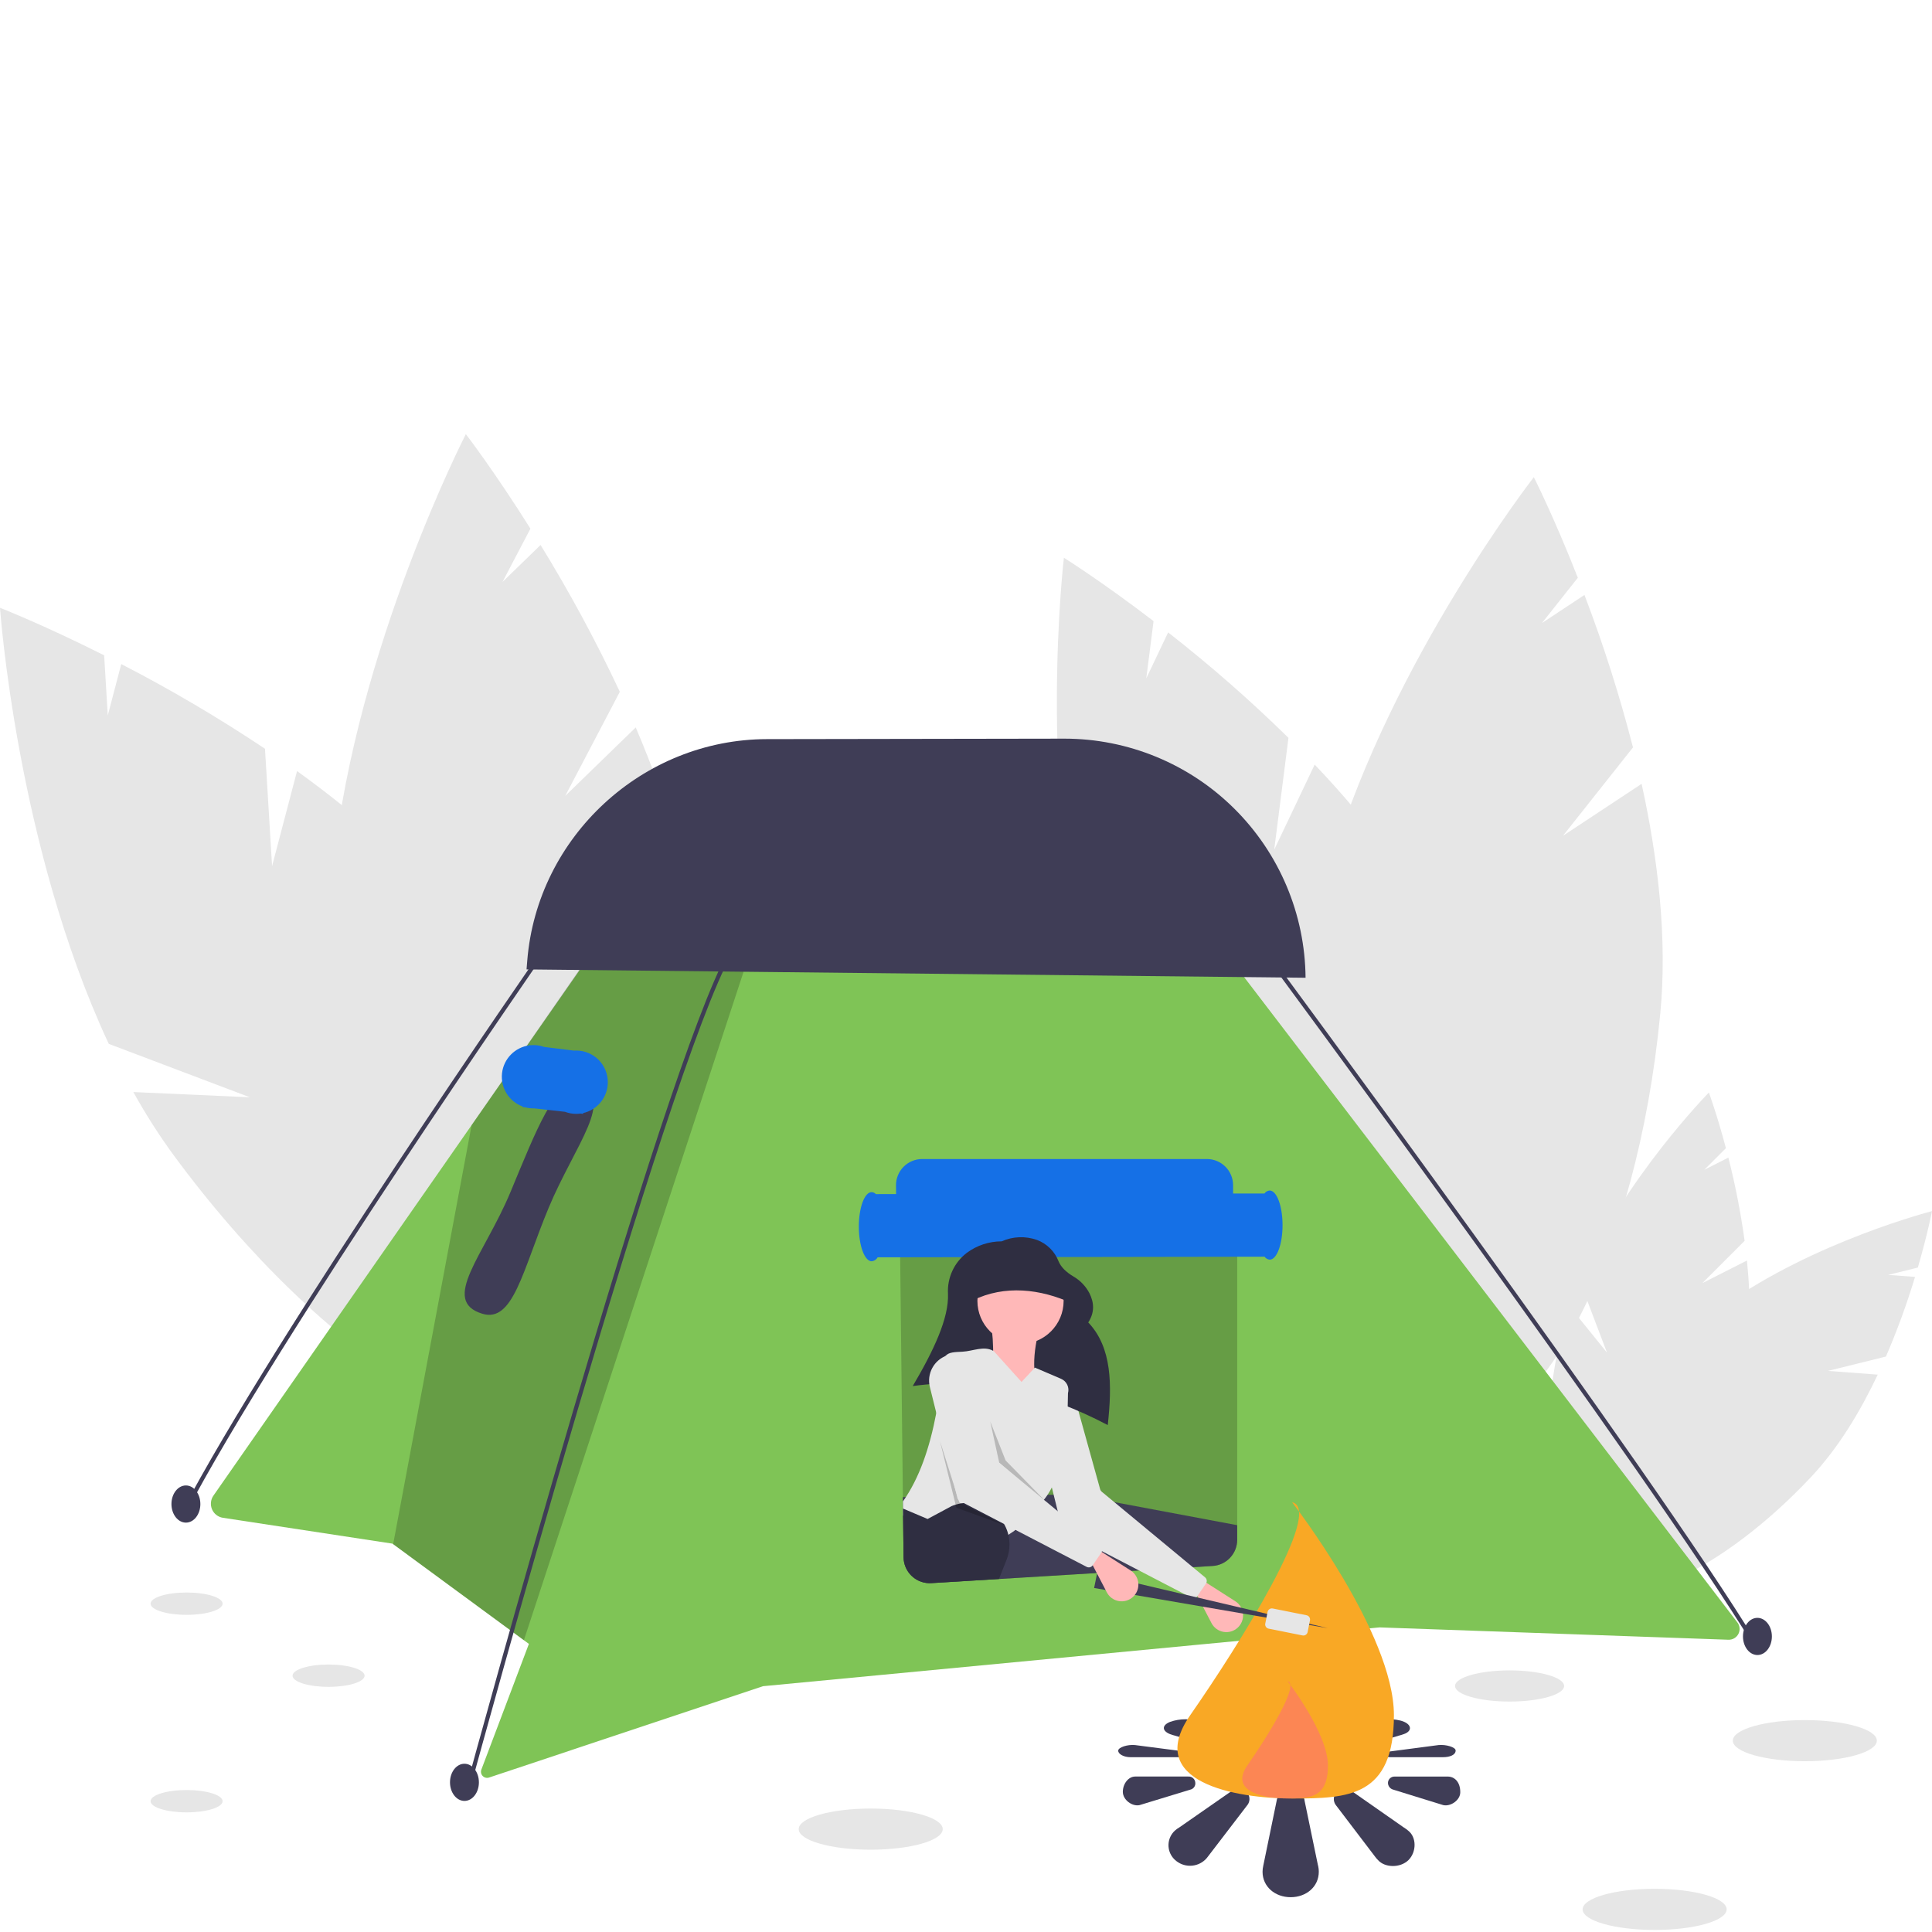 <?xml version="1.0" encoding="UTF-8"?>
<!-- Generated by Pixelmator Pro 3.5.1 -->
<svg width="939" height="939" viewBox="0 0 939 939" xmlns="http://www.w3.org/2000/svg">
    <clipPath id="clipPath1">
        <path d="M 0 211 L 939.002 211 L 939.002 938 L 0 938 Z"/>
    </clipPath>
    <g id="Associer" clip-path="url(#clipPath1)">
        <path id="Trac" fill="#e6e6e6" stroke="none" d="M 827.397 623.618 L 847.931 603.073 C 846.06 589.454 843.423 575.95 840.031 562.627 L 828.328 568.551 L 838.842 558.032 C 834.484 541.6 830.558 530.994 830.558 530.994 C 830.558 530.994 789.176 573.138 767.787 622.558 L 781.039 657.397 L 762.908 635.001 C 760.84 640.848 759.142 646.82 757.824 652.881 C 744.738 714.032 754.101 767.878 778.737 773.15 C 803.373 778.422 833.953 733.124 847.039 671.973 C 851.096 653.016 851.052 632.265 849.062 612.652 L 827.397 623.618 Z"/>
        <path id="path1" fill="#e6e6e6" stroke="none" d="M 888.419 666.292 L 916.616 659.319 C 922.055 646.693 926.777 633.77 930.76 620.612 L 917.68 619.633 L 932.117 616.063 C 936.881 599.744 939.002 588.635 939.002 588.635 C 939.002 588.635 881.793 603.322 837.938 634.572 L 831.274 671.246 L 827.329 642.702 C 822.536 646.638 817.996 650.873 813.734 655.38 C 770.923 700.963 751.105 751.898 769.47 769.145 C 787.834 786.393 837.427 763.422 880.238 717.839 C 893.51 703.708 904.198 685.921 912.633 668.103 L 888.419 666.292 Z"/>
        <path id="path2" fill="#e6e6e6" stroke="none" d="M 619.298 412.977 L 626.225 358.608 C 607.709 340.44 588.182 323.332 567.739 307.363 L 557.112 329.715 L 560.659 301.878 C 535.185 282.383 517.081 271.087 517.081 271.087 C 517.081 271.087 503.973 381.762 529.106 480.214 L 589.106 516.911 L 536.189 504.418 C 539.854 515.533 544.214 526.406 549.244 536.973 C 600.31 643.347 676.45 712.902 719.305 692.329 C 762.161 671.755 755.505 568.843 704.438 462.469 C 688.607 429.492 664.583 398.573 638.971 371.599 L 619.298 412.977 Z"/>
        <path id="path3" fill="#e6e6e6" stroke="none" d="M 759.637 406.218 L 793.671 363.257 C 787.211 338.133 779.339 313.394 770.092 289.158 L 749.442 302.799 L 766.867 280.802 C 755.136 250.946 745.478 231.918 745.478 231.918 C 745.478 231.918 677.049 319.885 647.674 417.156 L 680.068 479.585 L 641.226 441.537 C 638.618 452.946 636.73 464.508 635.573 476.154 C 624.304 593.611 653.53 692.51 700.851 697.05 C 748.172 701.59 795.668 610.053 806.938 492.595 C 810.432 456.182 805.849 417.296 797.866 380.966 L 759.637 406.218 Z"/>
        <path id="path4" fill="#e6e6e6" stroke="none" d="M 132.235 420.968 L 128.792 363.92 C 106.299 348.896 82.977 335.152 58.936 322.755 L 52.381 347.716 L 50.618 318.507 C 20.739 303.473 0 295.409 0 295.409 C 0 295.409 8.026 411.343 52.863 507.341 L 121.451 533.307 L 64.812 530.766 C 70.721 541.443 77.297 551.738 84.498 561.59 C 157.441 660.677 248.935 717.179 288.855 687.792 C 328.775 658.405 302.004 554.257 229.061 455.17 C 206.448 424.452 175.84 397.43 144.369 374.759 L 132.235 420.968 Z"/>
        <path id="path5" fill="#e6e6e6" stroke="none" d="M 274.711 386.836 L 301.251 336.221 C 289.762 311.734 276.901 287.913 262.729 264.874 L 244.216 282.853 L 257.805 256.938 C 239.998 228.623 226.413 211 226.413 211 C 226.413 211 173.357 314.394 162.118 419.748 L 207.41 477.43 L 160.238 445.978 C 159.778 458.173 160.085 470.384 161.158 482.541 C 172.382 605.068 221.499 700.73 270.862 696.207 C 320.225 691.685 351.143 588.692 339.919 466.165 C 336.439 428.18 324.205 389.227 308.983 353.552 L 274.711 386.836 Z"/>
        <path id="path6" fill="#e6e6e6" stroke="none" d="M 423.193 899 C 442.523 899 458.193 894.523 458.193 889 C 458.193 883.477 442.523 879 423.193 879 C 403.863 879 388.193 883.477 388.193 889 C 388.193 894.523 403.863 899 423.193 899 Z"/>
        <path id="path7" fill="#e6e6e6" stroke="none" d="M 804.193 938 C 823.523 938 839.193 933.523 839.193 928 C 839.193 922.477 823.523 918 804.193 918 C 784.863 918 769.193 922.477 769.193 928 C 769.193 933.523 784.863 938 804.193 938 Z"/>
        <path id="path8" fill="#e6e6e6" stroke="none" d="M 877.193 856 C 896.523 856 912.193 851.523 912.193 846 C 912.193 840.477 896.523 836 877.193 836 C 857.863 836 842.193 840.477 842.193 846 C 842.193 851.523 857.863 856 877.193 856 Z"/>
        <path id="path9" fill="#e6e6e6" stroke="none" d="M 733.693 827 C 748.329 827 760.193 823.61 760.193 819.428 C 760.193 815.247 748.329 811.857 733.693 811.857 C 719.058 811.857 707.193 815.247 707.193 819.428 C 707.193 823.61 719.058 827 733.693 827 Z"/>
        <path id="path10" fill="#e6e6e6" stroke="none" d="M 159.693 819.857 C 169.358 819.857 177.193 817.427 177.193 814.429 C 177.193 811.43 169.358 809 159.693 809 C 150.028 809 142.193 811.43 142.193 814.429 C 142.193 817.427 150.028 819.857 159.693 819.857 Z"/>
        <path id="path11" fill="#e6e6e6" stroke="none" d="M 90.693 880.857 C 100.358 880.857 108.193 878.427 108.193 875.429 C 108.193 872.43 100.358 870 90.693 870 C 81.028 870 73.193 872.43 73.193 875.429 C 73.193 878.427 81.028 880.857 90.693 880.857 Z"/>
        <path id="path12" fill="#e6e6e6" stroke="none" d="M 90.693 784.857 C 100.358 784.857 108.193 782.427 108.193 779.429 C 108.193 776.43 100.358 774 90.693 774 C 81.028 774 73.193 776.43 73.193 779.429 C 73.193 782.427 81.028 784.857 90.693 784.857 Z"/>
        <path id="path13" fill="#7fc456" stroke="none" d="M 840.065 796.955 L 670.505 790.955 L 581.085 799.485 L 428.315 814.055 L 370.825 819.535 L 237.685 863.935 C 237.151 864.113 236.577 864.136 236.03 864.001 C 235.483 863.866 234.985 863.579 234.595 863.173 C 234.204 862.767 233.937 862.258 233.824 861.706 C 233.711 861.154 233.756 860.582 233.955 860.055 L 233.965 860.045 L 257.055 798.975 L 254.625 797.185 L 191.085 750.495 L 190.745 750.245 L 108.355 737.685 C 107.195 737.507 106.1 737.036 105.172 736.317 C 104.244 735.599 103.515 734.656 103.053 733.577 C 102.591 732.498 102.411 731.32 102.53 730.152 C 102.649 728.985 103.064 727.867 103.735 726.905 L 229.215 546.845 L 295.155 452.245 L 302.305 441.975 L 576.605 438.185 L 844.415 788.535 C 845.018 789.324 845.385 790.268 845.472 791.257 C 845.559 792.246 845.363 793.24 844.908 794.123 C 844.452 795.005 843.755 795.74 842.897 796.241 C 842.04 796.742 841.058 796.99 840.065 796.955 Z"/>
        <path id="path14" fill="#000000" stroke="none" opacity="0.2" d="M 366.56 456.587 L 254.623 797.185 L 191.09 750.495 L 229.218 546.847 L 294.966 452.019 L 295.153 452.24 L 366.56 456.587 Z"/>
        <path id="path15" fill="#3f3d56" stroke="none" d="M 266.642 587.065 C 253.941 617.598 249.444 643.102 234.379 638.496 C 213.753 632.191 235.409 609.889 248.11 579.356 C 260.812 548.822 269.786 525.4 280.374 527.924 C 300.113 532.629 279.343 556.531 266.642 587.065 Z"/>
        <path id="path16" fill="#1570e6" stroke="none" d="M 295.419 525.947 C 295.416 523.926 295.015 521.926 294.238 520.06 C 293.462 518.194 292.326 516.5 290.895 515.073 C 289.464 513.647 287.765 512.516 285.897 511.746 C 284.029 510.975 282.028 510.58 280.007 510.584 C 279.66 510.584 279.316 510.6 278.975 510.624 L 264.454 508.832 C 262.788 508.238 261.031 507.937 259.262 507.941 C 258.774 507.942 258.292 507.968 257.815 508.013 L 257.255 507.944 L 257.24 508.081 C 253.833 508.538 250.676 510.124 248.275 512.585 C 245.873 515.045 244.365 518.239 243.991 521.657 C 243.617 525.075 244.398 528.52 246.21 531.442 C 248.022 534.364 250.761 536.595 253.989 537.779 L 253.959 538.056 L 255.387 538.216 C 256.668 538.551 257.988 538.719 259.312 538.717 C 259.459 538.716 259.604 538.709 259.75 538.705 L 274.594 540.367 C 276.339 541.027 278.19 541.363 280.056 541.359 C 280.752 541.357 281.447 541.308 282.136 541.212 L 283.401 541.354 L 283.409 540.983 C 286.822 540.215 289.871 538.307 292.054 535.574 C 294.237 532.84 295.424 529.445 295.419 525.947 Z"/>
        <path id="path17" fill="#3f3d56" stroke="none" d="M 89.914 736.153 L 88.137 735.22 C 133.661 648.451 262.421 463.059 263.717 461.196 L 265.365 462.342 C 264.07 464.204 135.381 649.494 89.914 736.153 Z"/>
        <path id="path18" fill="#3f3d56" stroke="none" d="M 229.362 866.187 L 227.426 865.66 C 228.364 862.212 321.612 520.17 353.987 462.471 L 355.737 463.453 C 323.482 520.938 230.3 862.741 229.362 866.187 Z"/>
        <path id="path19" fill="#3f3d56" stroke="none" d="M 852.307 799.874 C 802.595 717.982 614.86 464.357 612.969 461.804 L 614.582 460.61 C 616.473 463.163 804.263 716.862 854.022 798.832 L 852.307 799.874 Z"/>
        <path id="path20" fill="#3f3d56" stroke="none" d="M 225.748 875.292 C 229.628 875.286 232.767 871.237 232.759 866.249 C 232.751 861.26 229.599 857.222 225.719 857.228 C 221.839 857.234 218.701 861.283 218.709 866.271 C 218.717 871.259 221.869 875.298 225.748 875.292 Z"/>
        <path id="path21" fill="#3f3d56" stroke="none" d="M 90.37 740.033 C 94.25 740.027 97.389 735.978 97.381 730.99 C 97.373 726.002 94.221 721.963 90.341 721.969 C 86.462 721.975 83.323 726.024 83.331 731.012 C 83.339 736.001 86.491 740.039 90.37 740.033 Z"/>
        <path id="path22" fill="#3f3d56" stroke="none" d="M 854.169 804.382 C 858.049 804.375 861.188 800.327 861.179 795.338 C 861.171 790.35 858.02 786.312 854.14 786.318 C 850.26 786.324 847.122 790.373 847.13 795.361 C 847.138 800.349 850.289 804.388 854.169 804.382 Z"/>
        <path id="path23" fill="#3f3d56" stroke="none" d="M 255.915 471.158 L 634.536 475.215 C 634.273 444.292 621.801 414.726 599.836 392.958 C 577.871 371.19 548.194 358.985 517.27 359 L 372.774 359.232 C 312.335 359.33 261.159 406.594 256.267 466.835 L 255.915 471.158 Z"/>
        <path id="path24" fill="#000000" stroke="none" opacity="0.2" d="M 588.586 596.314 L 450.206 596.314 C 448.521 596.313 446.852 596.646 445.297 597.295 C 443.742 597.943 442.332 598.894 441.147 600.093 C 439.963 601.291 439.029 602.713 438.398 604.275 C 437.768 605.838 437.454 607.51 437.476 609.194 L 437.596 619.314 L 438.826 727.654 L 438.846 729.744 L 438.886 733.194 L 438.926 736.564 L 439.156 756.874 C 439.193 760.179 440.514 763.34 442.839 765.69 C 445.164 768.039 448.311 769.392 451.616 769.464 C 451.956 769.464 452.306 769.454 452.656 769.434 L 485.516 767.434 L 533.056 764.534 L 549.836 763.514 L 553.576 763.284 L 579.726 761.694 L 579.736 761.694 L 589.356 761.104 C 592.592 760.904 595.629 759.478 597.851 757.117 C 600.073 754.755 601.312 751.637 601.316 748.394 L 601.316 609.044 C 601.312 605.669 599.97 602.434 597.583 600.047 C 595.197 597.66 591.961 596.318 588.586 596.314 Z"/>
        <path id="path25" fill="#1570e6" stroke="none" d="M 617.081 578.619 C 616.581 578.659 616.095 578.81 615.66 579.059 C 615.224 579.309 614.85 579.652 614.562 580.064 L 599.315 580.088 L 599.315 576.044 C 599.311 572.669 597.969 569.434 595.582 567.047 C 593.196 564.66 589.96 563.318 586.585 563.314 L 448.205 563.314 C 446.52 563.313 444.852 563.646 443.297 564.295 C 441.742 564.943 440.331 565.894 439.147 567.093 C 437.962 568.291 437.028 569.713 436.398 571.275 C 435.767 572.838 435.454 574.51 435.475 576.194 L 435.524 580.352 L 425.691 580.367 C 425.152 579.793 424.412 579.451 423.626 579.411 C 420.179 579.416 417.397 586.943 417.412 596.222 C 417.427 605.501 420.233 613.019 423.68 613.014 C 424.28 612.948 424.856 612.739 425.359 612.404 C 425.862 612.069 426.276 611.618 426.568 611.089 L 614.612 610.786 C 614.9 611.197 615.276 611.539 615.713 611.787 C 616.149 612.035 616.635 612.184 617.135 612.222 C 620.582 612.217 623.364 604.69 623.349 595.411 C 623.334 586.132 620.528 578.614 617.081 578.619 Z"/>
        <path id="path26" fill="#ffb8b8" stroke="none" d="M 601.591 791.058 C 600.675 791.915 599.573 792.548 598.371 792.909 C 597.17 793.269 595.901 793.347 594.665 793.135 C 593.428 792.924 592.257 792.43 591.243 791.691 C 590.23 790.952 589.401 789.988 588.821 788.875 L 581.298 774.431 L 584.291 767.946 L 600.419 778.268 C 601.463 778.936 602.34 779.833 602.984 780.892 C 603.628 781.951 604.021 783.142 604.134 784.376 C 604.247 785.61 604.077 786.853 603.636 788.011 C 603.195 789.169 602.496 790.211 601.591 791.058 Z"/>
        <path id="path27" fill="#3f3d56" stroke="none" d="M 634.088 875.334 C 633.91 873.665 633.114 872.123 631.858 871.01 C 630.602 869.897 628.976 869.293 627.297 869.316 C 625.769 869.306 624.281 869.809 623.073 870.746 C 621.864 871.683 621.006 872.998 620.635 874.481 L 613.972 906.835 C 613.752 907.781 613.638 908.749 613.632 909.72 C 613.632 917.016 619.738 922.086 627.297 922.086 C 634.857 922.086 640.967 917.016 640.967 909.72 C 640.963 908.551 640.804 907.388 640.495 906.261 L 634.088 875.334 Z"/>
        <path id="path28" fill="#3f3d56" stroke="none" d="M 684.487 889.806 C 683.809 889.212 683.08 888.679 682.308 888.213 L 656.855 870.426 C 654.377 868.87 651.73 868.914 649.808 870.792 C 648.969 871.59 648.436 872.657 648.303 873.807 C 648.169 874.958 648.442 876.119 649.076 877.088 L 668.295 902.348 C 668.734 902.96 669.224 903.534 669.759 904.064 C 673.091 907.787 680.478 907.992 684.538 904.064 C 688.543 900.071 688.495 892.954 684.487 889.806 Z"/>
        <path id="path29" fill="#3f3d56" stroke="none" d="M 703.614 863.455 L 677.835 863.455 C 677.009 863.424 676.204 863.72 675.595 864.28 C 674.986 864.839 674.623 865.617 674.585 866.443 C 674.571 867.204 674.814 867.948 675.273 868.556 C 675.732 869.164 676.381 869.601 677.118 869.796 L 701.436 877.319 C 704.969 878.142 709.728 874.994 709.728 871.063 C 709.728 866.062 706.946 863.455 703.614 863.455 Z"/>
        <path id="path30" fill="#3f3d56" stroke="none" d="M 580.949 866.428 C 580.922 866.003 580.81 865.588 580.621 865.207 C 580.432 864.826 580.168 864.486 579.846 864.208 C 579.524 863.93 579.15 863.719 578.745 863.587 C 578.34 863.455 577.913 863.405 577.489 863.441 L 551.71 863.441 C 548.463 863.441 545.725 866.948 545.725 870.879 C 545.725 874.811 550.344 878.142 553.888 877.319 L 578.573 869.796 C 579.313 869.624 579.964 869.185 580.402 868.564 C 580.84 867.943 581.035 867.183 580.949 866.428 Z"/>
        <path id="path31" fill="#3f3d56" stroke="none" d="M 598.641 870.455 L 573.18 888.166 C 572.389 888.611 571.652 889.145 570.984 889.758 C 569.112 891.499 568.008 893.913 567.916 896.467 C 567.823 899.022 568.749 901.509 570.49 903.381 C 570.649 903.551 570.813 903.716 570.984 903.874 C 572.981 905.761 575.624 906.811 578.371 906.811 C 581.118 906.811 583.761 905.761 585.758 903.874 C 586.303 903.354 586.793 902.78 587.223 902.161 L 606.456 877.044 C 607.101 876.088 607.381 874.932 607.247 873.786 C 607.112 872.641 606.572 871.581 605.724 870.799 C 604.775 869.914 603.542 869.393 602.246 869.33 C 600.949 869.267 599.672 869.666 598.641 870.455 Z"/>
        <path id="path32" fill="#3f3d56" stroke="none" d="M 638.245 835.843 C 638.54 835.408 638.704 834.898 638.717 834.373 C 638.717 831.272 632.607 829.117 625.048 829.117 C 617.488 829.117 611.382 831.272 611.382 834.373 C 611.393 834.803 611.51 835.224 611.722 835.599 L 618.385 849.349 C 619.148 850.646 621.901 851.553 625.047 851.544 C 628.595 851.544 631.542 850.422 631.838 848.986 L 638.245 835.843 Z"/>
        <path id="path33" fill="#3f3d56" stroke="none" d="M 682.288 836.776 C 678.228 835.107 670.841 835.194 667.509 836.776 C 667.005 836.986 666.516 837.23 666.045 837.506 L 646.826 848.241 C 645.519 849.091 645.827 850.217 647.558 850.917 C 649.833 851.705 652.298 851.759 654.605 851.072 L 680.058 843.513 C 680.796 843.325 681.523 843.1 682.237 842.836 C 686.245 841.498 686.293 838.474 682.288 836.776 Z"/>
        <path id="path34" fill="#3f3d56" stroke="none" d="M 707.477 850.802 C 707.477 849.131 702.718 847.793 699.186 848.143 L 674.867 851.34 C 673.414 851.544 672.334 852.017 672.334 852.765 C 672.334 853.513 673.919 854.035 675.585 854.035 L 701.364 854.035 C 704.695 854.035 707.477 852.927 707.477 850.802 Z"/>
        <path id="path35" fill="#3f3d56" stroke="none" d="M 576.323 851.34 L 551.638 848.142 C 548.095 847.792 543.475 849.208 543.475 850.879 C 543.475 852.55 546.213 854.04 549.46 854.04 L 575.239 854.04 C 577.033 854.04 578.699 853.549 578.699 852.771 C 578.699 851.993 577.93 851.543 576.323 851.34 Z"/>
        <path id="path36" fill="#3f3d56" stroke="none" d="M 603.475 850.914 C 605.276 850.203 605.489 849.128 604.207 848.259 L 584.974 837.585 C 584.506 837.303 584.016 837.06 583.509 836.857 C 578.725 835.193 573.519 835.193 568.735 836.857 C 568.564 836.924 568.4 836.994 568.241 837.067 C 564.616 838.723 564.837 841.315 568.735 842.856 C 569.451 843.131 570.184 843.358 570.931 843.533 L 596.392 851.06 C 598.711 851.749 601.187 851.698 603.475 850.914 Z"/>
        <path id="path37" fill="#f9a825" stroke="none" d="M 677.479 833.617 C 677.479 873.38 655.318 874.115 627.981 874.115 C 600.644 874.115 555.763 866.249 578.483 833.617 C 602.447 799.199 643.558 733.596 627.981 730.122 C 627.981 730.122 677.479 793.854 677.479 833.617 Z"/>
        <path id="path38" fill="#ff6584" stroke="none" opacity="0.5" d="M 645.414 858.085 C 645.414 873.824 636.642 874.115 625.821 874.115 C 615 874.115 597.235 871.001 606.228 858.085 C 615.714 844.461 631.987 818.493 625.821 817.118 C 625.821 817.118 645.414 842.345 645.414 858.085 Z"/>
        <path id="path39" fill="#3f3d56" stroke="none" d="M 601.315 741.284 L 601.315 748.394 C 601.311 751.637 600.072 754.755 597.851 757.117 C 595.629 759.478 592.591 760.904 589.355 761.104 L 452.655 769.434 C 450.934 769.54 449.209 769.294 447.585 768.713 C 445.962 768.131 444.474 767.225 443.211 766.05 C 441.948 764.876 440.938 763.457 440.24 761.879 C 439.543 760.302 439.174 758.599 439.155 756.874 L 438.825 727.654 L 521.515 726.314 L 601.315 741.284 Z"/>
        <path id="path40" fill="#e6e6e6" stroke="none" d="M 579.024 776.502 L 517.353 744.471 C 517.069 744.324 516.819 744.117 516.62 743.865 C 516.422 743.614 516.28 743.323 516.202 743.012 L 502.824 689.094 C 502.048 685.965 502.467 682.66 504 679.824 C 505.532 676.988 508.068 674.826 511.11 673.762 L 514.333 672.634 C 515.052 672.382 515.814 672.281 516.573 672.336 C 517.332 672.391 518.072 672.601 518.747 672.954 C 519.421 673.307 520.017 673.794 520.495 674.386 C 520.974 674.977 521.326 675.661 521.53 676.395 L 534.716 723.864 C 534.839 724.308 535.096 724.704 535.451 724.998 L 585.698 766.632 C 586.132 766.991 586.415 767.499 586.494 768.057 C 586.572 768.614 586.439 769.181 586.121 769.646 L 581.928 775.774 C 581.617 776.229 581.149 776.554 580.614 776.688 C 580.079 776.823 579.514 776.757 579.024 776.502 Z"/>
        <path id="path41" fill="#2f2e41" stroke="none" d="M 538.397 692.62 C 508.486 676.873 477.176 668.965 443.616 673.664 C 453.732 656.519 461.246 640.668 460.743 628.802 C 460.527 624.989 461.25 621.181 462.847 617.712 C 464.445 614.243 466.869 611.219 469.907 608.904 C 474.795 605.28 480.72 603.324 486.806 603.327 C 492.24 600.904 498.396 600.659 504.006 602.643 C 506.386 603.539 508.551 604.928 510.359 606.718 C 512.167 608.508 513.576 610.659 514.496 613.031 C 515.643 615.811 518.113 618.246 521.696 620.391 C 525.015 622.311 527.719 625.136 529.492 628.536 C 531.852 633.233 532.015 637.961 528.921 642.736 C 540.504 654.903 540.536 673.187 538.397 692.62 Z"/>
        <path id="path42" fill="#ffb8b8" stroke="none" d="M 495.995 653.212 C 507.567 653.212 516.947 643.831 516.947 632.26 C 516.947 620.689 507.567 611.309 495.995 611.309 C 484.424 611.309 475.044 620.689 475.044 632.26 C 475.044 643.831 484.424 653.212 495.995 653.212 Z"/>
        <path id="path43" fill="#ffb8b8" stroke="none" d="M 505.972 677.655 L 481.528 680.149 C 482.84 665.858 483.356 652.67 481.528 642.736 L 505.972 642.736 C 501.329 658.552 501.737 669.825 505.972 677.655 Z"/>
        <path id="path44" fill="#e6e6e6" stroke="none" d="M 519.066 677.115 C 519.046 679.305 518.999 681.471 518.926 683.615 C 518.416 698.955 516.486 712.765 511.226 722.935 C 510.158 725.04 508.881 727.034 507.416 728.885 C 507.406 728.904 507.392 728.921 507.376 728.935 C 507.275 729.075 507.165 729.209 507.046 729.335 C 505.97 730.67 504.775 731.905 503.476 733.025 L 493.466 743.525 L 493.006 744.005 L 490.086 745.955 L 475.046 755.975 L 438.926 736.565 L 438.886 733.195 L 438.846 729.745 C 446.876 718.365 451.886 703.565 455.066 686.715 C 455.936 682.105 456.676 677.335 457.306 672.435 C 457.736 669.045 458.116 665.585 458.446 662.075 C 458.497 660.997 458.862 659.958 459.496 659.085 C 459.496 659.083 459.496 659.082 459.496 659.081 C 459.497 659.08 459.498 659.078 459.499 659.078 C 459.5 659.077 459.501 659.076 459.502 659.075 C 459.503 659.075 459.504 659.075 459.506 659.075 C 461.046 657.115 464.106 657.155 467.806 656.955 C 472.996 656.675 478.106 653.985 482.696 656.525 C 482.81 656.577 482.92 656.637 483.026 656.705 L 496.496 671.665 L 502.686 664.995 L 502.976 664.685 L 515.726 670.145 C 517.03 670.708 518.086 671.724 518.7 673.005 C 519.314 674.286 519.444 675.745 519.066 677.115 Z"/>
        <path id="path45" fill="#2f2e41" stroke="none" d="M 490.636 750.645 C 490.636 753.195 490.154 755.723 489.216 758.095 L 485.516 767.435 L 452.656 769.435 C 452.306 769.455 451.956 769.465 451.616 769.465 C 448.311 769.393 445.164 768.039 442.839 765.69 C 440.514 763.34 439.194 760.18 439.156 756.875 L 438.926 736.565 L 438.886 733.195 L 450.846 738.265 L 462.506 732.005 C 463.141 731.733 463.792 731.499 464.456 731.305 C 465.319 731.031 466.202 730.821 467.096 730.675 L 467.106 730.675 C 467.536 730.605 467.966 730.545 468.396 730.505 C 473.338 730.009 478.29 731.351 482.306 734.275 C 484.653 735.974 486.601 738.165 488.016 740.695 C 488.124 740.868 488.221 741.048 488.306 741.235 C 489.101 742.724 489.699 744.311 490.086 745.955 C 490.449 747.491 490.634 749.065 490.636 750.645 Z"/>
        <path id="path46" fill="#000000" stroke="none" opacity="0.2" d="M 481.279 690.874 L 485.65 710.929 L 512.207 733.775 L 488.762 709.831 L 481.279 690.874 Z"/>
        <path id="path47" fill="#000000" stroke="none" opacity="0.2" d="M 456.836 700.352 L 464.817 732.777 L 488.263 741.258 L 466.314 730.283 L 456.836 700.352 Z"/>
        <path id="path48" fill="#2f2e41" stroke="none" d="M 521.187 633.507 C 505.745 626.403 488.287 624.377 472.799 632.011 L 474.794 614.052 L 508.716 608.565 L 521.187 633.507 Z"/>
        <path id="path49" fill="#3f3d56" stroke="none" d="M 645.315 791.314 L 531.768 771.808 L 533.16 764.948 L 645.315 791.314 Z"/>
        <path id="path50" fill="#ffb8b8" stroke="none" d="M 550.708 776.093 C 549.792 776.95 548.69 777.583 547.489 777.943 C 546.287 778.304 545.018 778.382 543.782 778.17 C 542.545 777.959 541.374 777.464 540.361 776.725 C 539.347 775.986 538.518 775.023 537.938 773.91 L 530.415 759.465 L 533.408 752.98 L 549.536 763.302 C 550.58 763.97 551.457 764.868 552.101 765.927 C 552.745 766.985 553.138 768.177 553.251 769.411 C 553.364 770.645 553.194 771.888 552.753 773.046 C 552.313 774.204 551.613 775.246 550.708 776.093 Z"/>
        <path id="path51" fill="#e6e6e6" stroke="none" d="M 528.141 761.537 L 466.47 729.506 C 466.186 729.359 465.936 729.152 465.738 728.9 C 465.539 728.648 465.397 728.357 465.319 728.046 L 451.941 674.129 C 451.165 671 451.584 667.694 453.117 664.859 C 454.649 662.023 457.185 659.861 460.227 658.796 L 463.45 657.668 C 464.169 657.417 464.931 657.315 465.69 657.371 C 466.45 657.426 467.189 657.636 467.864 657.989 C 468.539 658.341 469.134 658.829 469.612 659.42 C 470.091 660.012 470.443 660.696 470.647 661.429 L 483.833 708.899 C 483.956 709.343 484.213 709.739 484.568 710.033 L 534.815 751.667 C 535.249 752.026 535.533 752.534 535.611 753.092 C 535.689 753.649 535.556 754.216 535.238 754.68 L 531.045 760.808 C 530.734 761.264 530.267 761.589 529.732 761.723 C 529.197 761.858 528.631 761.791 528.141 761.537 Z"/>
        <path id="path52" fill="#e6e6e6" stroke="none" d="M 633.076 794.865 C 633.621 794.972 634.186 794.859 634.648 794.55 C 635.11 794.242 635.432 793.764 635.543 793.22 L 636.68 787.525 C 636.789 786.98 636.677 786.414 636.369 785.951 C 636.061 785.489 635.581 785.167 635.036 785.058 L 618.554 781.763 C 618.009 781.656 617.444 781.768 616.981 782.077 C 616.519 782.385 616.198 782.864 616.088 783.409 L 614.95 789.103 C 614.896 789.373 614.896 789.651 614.949 789.921 C 615.002 790.191 615.109 790.448 615.261 790.677 C 615.414 790.906 615.61 791.103 615.839 791.256 C 616.068 791.409 616.324 791.516 616.594 791.57 L 633.076 794.865 Z"/>
    </g>
</svg>
